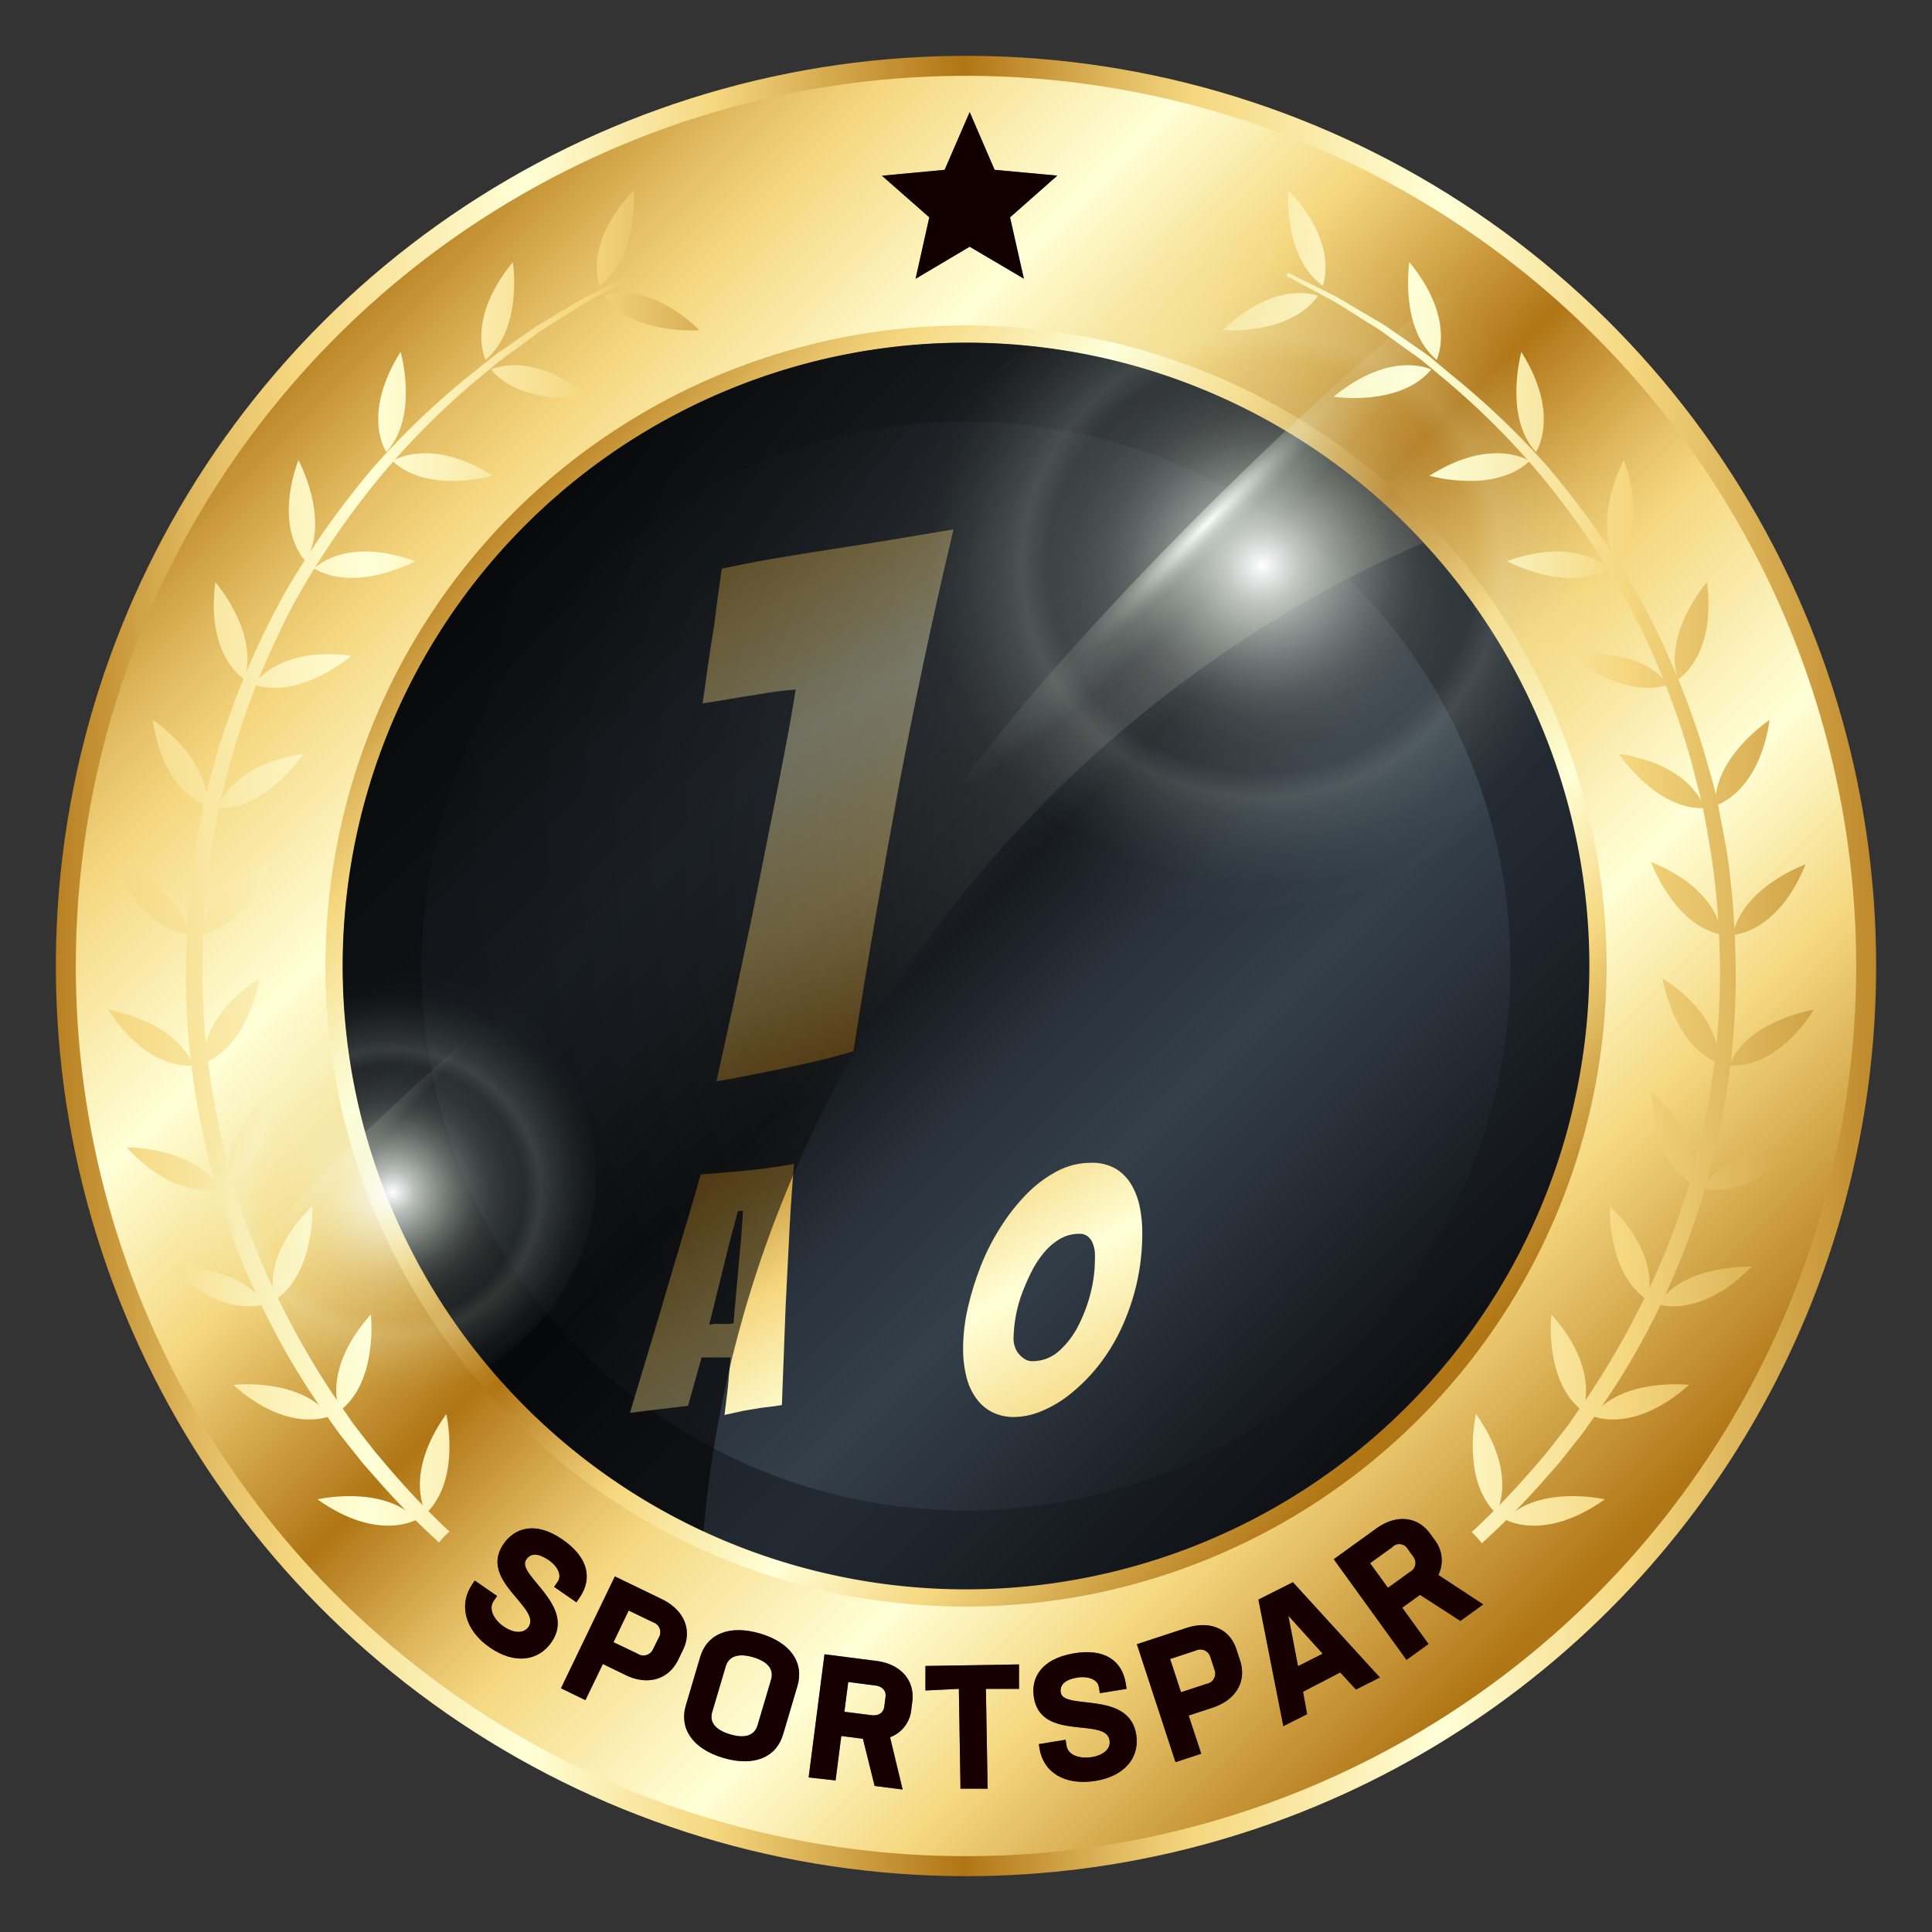 <svg xmlns="http://www.w3.org/2000/svg" xmlns:xlink="http://www.w3.org/1999/xlink" viewBox="0 0 200 200"><rect x="0" y="0" width="200" height="200" fill="#333333" stroke="none"/><defs><style>.cls-1{fill:none;}.cls-2{isolation:isolate;}.cls-3{clip-path:url(#clip-path);}.cls-4{fill:url(#linear-gradient);}.cls-5{fill:url(#linear-gradient-2);}.cls-6{fill:url(#linear-gradient-3);}.cls-7{fill:url(#linear-gradient-4);}.cls-8{fill:url(#linear-gradient-5);}.cls-9{clip-path:url(#clip-path-2);}.cls-10{fill:url(#linear-gradient-6);}.cls-11{clip-path:url(#clip-path-3);}.cls-12{clip-path:url(#clip-path-4);}.cls-13{clip-path:url(#clip-path-5);}.cls-14{clip-path:url(#clip-path-6);}.cls-15{clip-path:url(#clip-path-7);}.cls-16{opacity:0.6;mix-blend-mode:screen;fill:url(#radial-gradient);}.cls-17,.cls-18,.cls-19,.cls-20,.cls-21,.cls-22,.cls-23,.cls-24,.cls-25,.cls-26,.cls-27,.cls-28,.cls-29,.cls-30,.cls-31,.cls-32,.cls-33,.cls-34,.cls-35,.cls-36,.cls-37,.cls-38,.cls-39,.cls-40,.cls-42,.cls-43,.cls-44,.cls-45,.cls-46,.cls-47,.cls-48,.cls-49,.cls-50,.cls-51,.cls-52,.cls-53,.cls-54,.cls-55,.cls-56,.cls-57,.cls-58,.cls-59,.cls-60,.cls-61,.cls-62,.cls-63,.cls-64,.cls-65{fill-rule:evenodd;}.cls-17{fill:url(#linear-gradient-12);}.cls-18{fill:url(#linear-gradient-13);}.cls-19{fill:url(#linear-gradient-14);}.cls-20{fill:url(#linear-gradient-15);}.cls-21{fill:url(#linear-gradient-16);}.cls-22{fill:url(#linear-gradient-17);}.cls-23{fill:url(#linear-gradient-18);}.cls-24{fill:url(#linear-gradient-19);}.cls-25{fill:url(#linear-gradient-20);}.cls-26{fill:url(#linear-gradient-21);}.cls-27{fill:url(#linear-gradient-22);}.cls-28{fill:url(#linear-gradient-23);}.cls-29{fill:url(#linear-gradient-24);}.cls-30{fill:url(#linear-gradient-25);}.cls-31{fill:url(#linear-gradient-26);}.cls-32{fill:url(#linear-gradient-27);}.cls-33{fill:url(#linear-gradient-28);}.cls-34{fill:url(#linear-gradient-29);}.cls-35{fill:url(#linear-gradient-30);}.cls-36{fill:url(#linear-gradient-31);}.cls-37{fill:url(#linear-gradient-32);}.cls-38{fill:url(#linear-gradient-33);}.cls-39{fill:url(#linear-gradient-34);}.cls-40{fill:url(#linear-gradient-35);}.cls-41{fill:url(#linear-gradient-36);}.cls-42{fill:url(#linear-gradient-37);}.cls-43{fill:url(#linear-gradient-38);}.cls-44{fill:url(#linear-gradient-39);}.cls-45{fill:url(#linear-gradient-40);}.cls-46{fill:url(#linear-gradient-41);}.cls-47{fill:url(#linear-gradient-42);}.cls-48{fill:url(#linear-gradient-43);}.cls-49{fill:url(#linear-gradient-44);}.cls-50{fill:url(#linear-gradient-45);}.cls-51{fill:url(#linear-gradient-46);}.cls-52{fill:url(#linear-gradient-47);}.cls-53{fill:url(#linear-gradient-48);}.cls-54{fill:url(#linear-gradient-49);}.cls-55{fill:url(#linear-gradient-50);}.cls-56{fill:url(#linear-gradient-51);}.cls-57{fill:url(#linear-gradient-52);}.cls-58{fill:url(#linear-gradient-53);}.cls-59{fill:url(#linear-gradient-54);}.cls-60{fill:url(#linear-gradient-55);}.cls-61{fill:url(#linear-gradient-56);}.cls-62{fill:url(#linear-gradient-57);}.cls-63{fill:url(#linear-gradient-58);}.cls-64{fill:url(#linear-gradient-59);}.cls-65{fill:url(#linear-gradient-60);}.cls-66{fill:url(#linear-gradient-61);}.cls-67,.cls-79{mix-blend-mode:soft-light;}.cls-68{fill:#250000;}.cls-68,.cls-80{opacity:0.5;}.cls-69{fill:url(#radial-gradient-2);}.cls-70{fill:url(#radial-gradient-3);}.cls-71{fill:url(#radial-gradient-4);}.cls-72{fill:url(#radial-gradient-5);}.cls-73{fill:url(#radial-gradient-6);}.cls-74{fill:url(#radial-gradient-7);}.cls-75{fill:url(#radial-gradient-8);}.cls-76{fill:url(#radial-gradient-9);}.cls-77{fill:url(#radial-gradient-10);}.cls-78{fill:url(#radial-gradient-11);}.cls-81{fill:#2c0000;}</style><clipPath id="clip-path"><path class="cls-1" d="M100,194.22A94.22,94.22,0,1,1,194.22,100,94.22,94.22,0,0,1,100,194.22Z"/></clipPath><linearGradient id="linear-gradient" x1="2.73" y1="100" x2="200.73" y2="100" gradientUnits="userSpaceOnUse"><stop offset="0" stop-color="#b07515"/><stop offset="0.09" stop-color="#e1ba60"/><stop offset="0.14" stop-color="#f5d77f"/><stop offset="0.26" stop-color="#ffffd7"/><stop offset="0.36" stop-color="#f5d77f"/><stop offset="0.49" stop-color="#b07515"/><stop offset="0.57" stop-color="#e1ba60"/><stop offset="0.61" stop-color="#f5d77f"/><stop offset="0.74" stop-color="#ffffd7"/><stop offset="0.84" stop-color="#f5d77f"/><stop offset="1" stop-color="#b07515"/></linearGradient><linearGradient id="linear-gradient-2" x1="31.7" y1="31.7" x2="163.85" y2="163.85" xlink:href="#linear-gradient"/><linearGradient id="linear-gradient-3" x1="50.85" y1="50.85" x2="145.94" y2="145.94" xlink:href="#linear-gradient"/><linearGradient id="linear-gradient-4" x1="52.17" y1="52.17" x2="144.71" y2="144.71" gradientUnits="userSpaceOnUse"><stop offset="0" stop-color="#0f1115"/><stop offset="0.14" stop-color="#1c2228"/><stop offset="0.26" stop-color="#232a32"/><stop offset="0.36" stop-color="#1c2228"/><stop offset="0.49" stop-color="#0f1115"/><stop offset="0.61" stop-color="#1c2228"/><stop offset="0.74" stop-color="#232a32"/><stop offset="0.84" stop-color="#1c2228"/><stop offset="1" stop-color="#0f1115"/></linearGradient><linearGradient id="linear-gradient-5" x1="58.23" y1="58.23" x2="139.05" y2="139.05" gradientUnits="userSpaceOnUse"><stop offset="0" stop-color="#161a1f"/><stop offset="0.14" stop-color="#2a323b"/><stop offset="0.26" stop-color="#343f4a"/><stop offset="0.36" stop-color="#2a323b"/><stop offset="0.49" stop-color="#161a1f"/><stop offset="0.61" stop-color="#2a323b"/><stop offset="0.74" stop-color="#343f4a"/><stop offset="0.84" stop-color="#2a323b"/><stop offset="1" stop-color="#161a1f"/></linearGradient><clipPath id="clip-path-2"><path class="cls-1" d="M77.27,97.6q.65-3,1.32-6.42l1.35-6.77c.46-2.26.89-4.5,1.32-6.74s.8-4.33,1.11-6.29c-1.27.1-2.52.26-3.74.48-1,.15-2.06.33-3.15.51s-2,.34-2.75.44q.17-1.11.48-3.39c.21-1.51.45-3.06.72-4.66.21-1.8.48-3.77.79-5.89,1.22-.27,2.93-.61,5.1-1q2.79-.48,7.41-1.19T98.71,54.8q-1.67,7-3.07,13.63T93,81.66Q91.78,88.28,90.62,95t-2.27,13.82c-1.22.37-2.63.75-4.22,1.12s-3.16.69-4.71,1-3.45.71-5.26,1Q75.77,104.77,77.27,97.6Z"/></clipPath><linearGradient id="linear-gradient-6" x1="133.51" y1="155.54" x2="69.84" y2="45.27" xlink:href="#linear-gradient"/><clipPath id="clip-path-3"><path class="cls-1" d="M131.34,90.78A53.51,53.51,0,0,1,127.76,99a31.37,31.37,0,0,1-4.9,6.81,23,23,0,0,1-6.18,4.63,16.14,16.14,0,0,1-7.37,1.71,13.28,13.28,0,0,1-6.26-1.36,11.6,11.6,0,0,1-4.22-3.7,16.71,16.71,0,0,1-2.43-5.5,27.77,27.77,0,0,1-.8-6.81,45.88,45.88,0,0,1,1-9,55.19,55.19,0,0,1,7.09-18,42.82,42.82,0,0,1,5.54-7.25,26.74,26.74,0,0,1,6.41-5,14.61,14.61,0,0,1,7.1-1.87,8.82,8.82,0,0,1,5.14,1.51,11.73,11.73,0,0,1,3.62,4.14,21.09,21.09,0,0,1,2.11,6.18,39.34,39.34,0,0,1,.68,7.53,57.73,57.73,0,0,1-.71,8.85A52.87,52.87,0,0,1,131.34,90.78Zm-19.64,8a8.43,8.43,0,0,0,5.42-2,18.05,18.05,0,0,0,4.22-5,26,26,0,0,0,2.71-6.54,25.77,25.77,0,0,0,1-6.73,11.92,11.92,0,0,0-1.32-5.82,4.43,4.43,0,0,0-4.18-2.39,6.27,6.27,0,0,0-4.46,2.19,21.09,21.09,0,0,0-3.79,5.5,39.21,39.21,0,0,0-2.67,7.13,27,27,0,0,0-1,7,10.31,10.31,0,0,0,1,4.78A3.32,3.32,0,0,0,111.7,98.79Z"/></clipPath><clipPath id="clip-path-4"><path class="cls-1" d="M75,146.48c.09-.77.18-1.53.28-2.28s.13-1.3.19-2,.11-1.21.16-1.68h-3l-1.4,5-1.82.23-2,.23-2.2.28q1.4-4.65,2.76-9.17c.37-1.26.77-2.58,1.17-4l1.23-4.11c.41-1.36.8-2.68,1.17-3.94s.7-2.41,1-3.46c1.59-.12,3.2-.26,4.85-.42s3.25-.39,4.81-.67c-.07.75-.14,1.68-.22,2.78s-.16,2.32-.23,3.63-.14,2.67-.21,4.09-.14,2.83-.21,4.2q-.18,4.83-.39,10.26c-.7.12-1.4.21-2.1.28l-1.92.32Zm-1.07-9.43.77,0,.75,0a2.75,2.75,0,0,0,.49-.06,6.81,6.81,0,0,1,.06-.71c0-.34.07-.73.1-1.16s.08-.9.12-1.42.1-1,.14-1.5c.1-1.19.21-2.48.35-3.85l.21-3-.52,0-.81,3-2.17,8.78Z"/></clipPath><clipPath id="clip-path-5"><path class="cls-1" d="M84.09,137l.75-4.2c.27-1.45.52-2.88.76-4.29s.44-2.76.63-4.06.32-2.47.42-3.52c.3,0,.56,0,.77,0h.73l1.19,0,1.4,0,1.51-.07c.33,1.63.62,3.21.87,4.72.26,1.33.52,2.7.79,4.1s.51,2.59.72,3.57c.09-.47.2-1,.31-1.63s.25-1.26.39-1.94.27-1.36.4-2.05.26-1.37.4-2l1-4.69,4.27-.52q-1.19,5.36-2.1,10.15c-.28,1.38-.56,2.77-.82,4.18s-.52,2.77-.76,4.06-.43,2.5-.59,3.61-.29,2-.39,2.78a6.77,6.77,0,0,0-.82.16l-1.64.36-1.86.42a11.48,11.48,0,0,0-1.38.39c-.14-1.87-.29-3.64-.46-5.32-.07-.72-.14-1.47-.22-2.22s-.17-1.49-.27-2.19-.18-1.35-.28-2-.18-1.13-.28-1.58c-.07.45-.16,1-.28,1.54s-.23,1.21-.35,1.86l-.35,2.05c-.11.71-.24,1.39-.38,2-.31,1.57-.63,3.2-1,4.91l-5.11,1.18Q83.15,141.68,84.09,137Zm8.25-18.9c-.3.28-.58.57-.86.87s-.54.56-.77.77c-.31-.21-.57-.41-.79-.59s-.43-.35-.61-.49a2.69,2.69,0,0,1-.49-.46l.21-.45c.14-.31.34-.69.59-1.14s.57-.95.93-1.49a10.23,10.23,0,0,1,1.21-1.49,7.37,7.37,0,0,1,1.43-1.15,3.14,3.14,0,0,1,1.68-.47,2.38,2.38,0,0,1,1.49.49,7.18,7.18,0,0,1,1.14,1.05,9.2,9.2,0,0,1,.79,1c.19.31.35.46.47.46a1.68,1.68,0,0,0,1-.37,6.06,6.06,0,0,0,1-.89q.45-.52.87-1a7.45,7.45,0,0,1,.77-.84c.28.21.54.4.77.59l.63.49a2.69,2.69,0,0,1,.49.46,16.55,16.55,0,0,1-1.68,3,7.16,7.16,0,0,1-.87,1.12,8.5,8.5,0,0,1-1,1,6,6,0,0,1-1.17.68,3.41,3.41,0,0,1-1.32.26,1.89,1.89,0,0,1-1.27-.37,4.38,4.38,0,0,1-.79-.82,7.27,7.27,0,0,0-.72-.82,1.46,1.46,0,0,0-1.1-.37,1.94,1.94,0,0,0-1,.3A5.6,5.6,0,0,0,92.34,118.06Z"/></clipPath><clipPath id="clip-path-6"><path class="cls-1" d="M116,137.68a19.69,19.69,0,0,1-2.36,3.78,18.41,18.41,0,0,1-2.82,2.83,12.16,12.16,0,0,1-3,1.79,7.56,7.56,0,0,1-2.87.61,5,5,0,0,1-2.1-.44,4.52,4.52,0,0,1-1.64-1.29,6.28,6.28,0,0,1-1.11-2.21,11.75,11.75,0,0,1-.4-3.24,19.25,19.25,0,0,1,.49-4.13,30,30,0,0,1,1.33-4.3,23.15,23.15,0,0,1,2.07-4.06,20.22,20.22,0,0,1,2.69-3.42,12.85,12.85,0,0,1,3.15-2.36,7.53,7.53,0,0,1,3.5-.87,4.85,4.85,0,0,1,2.61.64,4.7,4.7,0,0,1,1.61,1.68A7.49,7.49,0,0,1,118,125a13.44,13.44,0,0,1,.25,2.59,23.41,23.41,0,0,1-.61,5.41A23.67,23.67,0,0,1,116,137.68Zm-10.54,2.46a2.35,2.35,0,0,0,.62.55,1.44,1.44,0,0,0,.78.22,4.1,4.1,0,0,0,2.8-1.08,8.74,8.74,0,0,0,2-2.66,15.7,15.7,0,0,0,1.25-3.36,13.87,13.87,0,0,0,.43-3.26,7.44,7.44,0,0,0,0-.91,3.36,3.36,0,0,0-.21-.91,1.68,1.68,0,0,0-.49-.71,1.28,1.28,0,0,0-.89-.3,3.92,3.92,0,0,0-2.07.56,6.23,6.23,0,0,0-1.69,1.49,10,10,0,0,0-1.32,2.1,21.14,21.14,0,0,0-1,2.38,14.23,14.23,0,0,0-.58,2.36,14.42,14.42,0,0,0-.17,2,2.38,2.38,0,0,0,.14.81A2.41,2.41,0,0,0,105.44,140.14Z"/></clipPath><clipPath id="clip-path-7"><path class="cls-1" d="M129.47,144.2a9,9,0,0,1-3,1.79,10.82,10.82,0,0,1-3.73.63,5.91,5.91,0,0,1-2.8-.75,8.81,8.81,0,0,1-2.69-2.4l2.59-5.08a3.71,3.71,0,0,0,.73.93,5.32,5.32,0,0,0,1.11.82,7.12,7.12,0,0,0,1.22.58,3.28,3.28,0,0,0,1.1.23,3.16,3.16,0,0,0,.88-.14,2.76,2.76,0,0,0,.84-.42,2.34,2.34,0,0,0,.61-.65,1.6,1.6,0,0,0,.23-.86,2.5,2.5,0,0,0-.54-1.55,8.29,8.29,0,0,0-1.35-1.37c-.54-.43-1.12-.87-1.75-1.31a16.37,16.37,0,0,1-1.74-1.4,7.88,7.88,0,0,1-1.34-1.65,3.71,3.71,0,0,1-.56-2,5.88,5.88,0,0,1,1.08-3.39,10.82,10.82,0,0,1,2.72-2.72,14.63,14.63,0,0,1,3.55-1.8,11.24,11.24,0,0,1,3.64-.66,6.84,6.84,0,0,1,1.78.22,4,4,0,0,1,1.46.74,3.83,3.83,0,0,1,1,1.28,4.51,4.51,0,0,1,.36,1.92,6.37,6.37,0,0,1-.08,1c-.06.33-.11.68-.16,1l-5.08,1.47c0-.18.09-.37.13-.56a3.43,3.43,0,0,0,0-.56,2.44,2.44,0,0,0-.37-1.52,1.17,1.17,0,0,0-1-.47,1.49,1.49,0,0,0-.68.21,4.75,4.75,0,0,0-.81.54,2.88,2.88,0,0,0-.68.79,1.8,1.8,0,0,0-.28,1,2.13,2.13,0,0,0,.47,1.4,6.7,6.7,0,0,0,1.17,1.05c.47.32,1,.66,1.53,1a6.59,6.59,0,0,1,1.52,1.31,6.74,6.74,0,0,1,1.17,2,8.41,8.41,0,0,1,.47,3.06,8.28,8.28,0,0,1-.75,3.56A8.63,8.63,0,0,1,129.47,144.2Z"/></clipPath><radialGradient id="radial-gradient" cx="141.44" cy="87" r="115.12" gradientUnits="userSpaceOnUse"><stop offset="0" stop-color="#e8e8e8"/><stop offset="0.05" stop-color="#a6a6a6"/><stop offset="0.14" stop-color="#606060"/><stop offset="0.21" stop-color="#4c4c4c"/><stop offset="0.33" stop-color="#303030"/><stop offset="0.45" stop-color="#1b1b1b"/><stop offset="0.59" stop-color="#0c0c0c"/><stop offset="0.76" stop-color="#030303"/><stop offset="1"/></radialGradient><linearGradient id="linear-gradient-12" x1="-20.11" y1="151.52" x2="204.23" y2="151.52" xlink:href="#linear-gradient"/><linearGradient id="linear-gradient-13" x1="-20.13" y1="156.41" x2="204.27" y2="156.41" xlink:href="#linear-gradient"/><linearGradient id="linear-gradient-14" x1="-20.12" y1="141.07" x2="204.25" y2="141.07" xlink:href="#linear-gradient"/><linearGradient id="linear-gradient-15" x1="-20.13" y1="145.12" x2="204.27" y2="145.12" xlink:href="#linear-gradient"/><linearGradient id="linear-gradient-16" x1="-20.12" y1="129.71" x2="204.25" y2="129.71" xlink:href="#linear-gradient"/><linearGradient id="linear-gradient-17" x1="-20.13" y1="133.2" x2="204.28" y2="133.2" xlink:href="#linear-gradient"/><linearGradient id="linear-gradient-18" x1="-20.13" y1="117.8" x2="204.29" y2="117.8" xlink:href="#linear-gradient"/><linearGradient id="linear-gradient-19" x1="-20.13" y1="120.98" x2="204.27" y2="120.98" xlink:href="#linear-gradient"/><linearGradient id="linear-gradient-20" x1="-20.12" y1="105.66" x2="204.26" y2="105.66" xlink:href="#linear-gradient"/><linearGradient id="linear-gradient-21" x1="-20.13" y1="107.42" x2="204.27" y2="107.42" xlink:href="#linear-gradient"/><linearGradient id="linear-gradient-22" x1="-20.13" y1="93" x2="204.3" y2="93" xlink:href="#linear-gradient"/><linearGradient id="linear-gradient-23" x1="-20.13" y1="93.13" x2="204.28" y2="93.13" xlink:href="#linear-gradient"/><linearGradient id="linear-gradient-24" x1="-20.12" y1="80.85" x2="204.25" y2="80.85" xlink:href="#linear-gradient"/><linearGradient id="linear-gradient-25" x1="-20.13" y1="78.97" x2="204.28" y2="78.97" xlink:href="#linear-gradient"/><linearGradient id="linear-gradient-26" x1="-20.13" y1="69.47" x2="204.29" y2="69.47" xlink:href="#linear-gradient"/><linearGradient id="linear-gradient-27" x1="-20.13" y1="65.3" x2="204.27" y2="65.3" xlink:href="#linear-gradient"/><linearGradient id="linear-gradient-28" x1="-20.13" y1="58.46" x2="204.28" y2="58.46" xlink:href="#linear-gradient"/><linearGradient id="linear-gradient-29" x1="-20.14" y1="52.86" x2="204.31" y2="52.86" xlink:href="#linear-gradient"/><linearGradient id="linear-gradient-30" x1="-20.12" y1="48.35" x2="204.26" y2="48.35" xlink:href="#linear-gradient"/><linearGradient id="linear-gradient-31" x1="-20.13" y1="41.61" x2="204.28" y2="41.61" xlink:href="#linear-gradient"/><linearGradient id="linear-gradient-32" x1="-20.12" y1="39.51" x2="204.26" y2="39.51" xlink:href="#linear-gradient"/><linearGradient id="linear-gradient-33" x1="-20.13" y1="32.19" x2="204.27" y2="32.19" xlink:href="#linear-gradient"/><linearGradient id="linear-gradient-34" x1="-20.13" y1="32.27" x2="204.28" y2="32.27" xlink:href="#linear-gradient"/><linearGradient id="linear-gradient-35" x1="-20.13" y1="24.64" x2="204.28" y2="24.64" xlink:href="#linear-gradient"/><linearGradient id="linear-gradient-36" x1="-20.13" y1="93.96" x2="204.27" y2="93.96" xlink:href="#linear-gradient"/><linearGradient id="linear-gradient-37" x1="-20.11" y1="151.52" x2="204.27" y2="151.52" xlink:href="#linear-gradient"/><linearGradient id="linear-gradient-38" x1="-20.13" y1="156.41" x2="204.27" y2="156.41" xlink:href="#linear-gradient"/><linearGradient id="linear-gradient-39" x1="-20.13" y1="141.07" x2="204.27" y2="141.07" xlink:href="#linear-gradient"/><linearGradient id="linear-gradient-40" x1="-20.12" y1="145.12" x2="204.27" y2="145.12" xlink:href="#linear-gradient"/><linearGradient id="linear-gradient-41" x1="-20.12" y1="129.71" x2="204.27" y2="129.71" xlink:href="#linear-gradient"/><linearGradient id="linear-gradient-42" x1="-20.13" y1="133.2" x2="204.27" y2="133.2" xlink:href="#linear-gradient"/><linearGradient id="linear-gradient-43" x1="-20.19" y1="117.8" x2="204.28" y2="117.8" xlink:href="#linear-gradient"/><linearGradient id="linear-gradient-44" x1="-20.13" y1="120.98" x2="204.27" y2="120.98" xlink:href="#linear-gradient"/><linearGradient id="linear-gradient-45" x1="-20.11" y1="105.66" x2="204.27" y2="105.66" xlink:href="#linear-gradient"/><linearGradient id="linear-gradient-46" x1="-20.12" y1="107.42" x2="204.27" y2="107.42" xlink:href="#linear-gradient"/><linearGradient id="linear-gradient-47" x1="-20.11" y1="93" x2="204.27" y2="93" xlink:href="#linear-gradient"/><linearGradient id="linear-gradient-48" x1="-20.15" y1="93.13" x2="204.27" y2="93.13" xlink:href="#linear-gradient"/><linearGradient id="linear-gradient-49" x1="-20.12" y1="80.85" x2="204.27" y2="80.85" xlink:href="#linear-gradient"/><linearGradient id="linear-gradient-50" x1="-20.16" y1="78.97" x2="204.27" y2="78.97" xlink:href="#linear-gradient"/><linearGradient id="linear-gradient-51" x1="-20.12" y1="69.47" x2="204.27" y2="69.47" xlink:href="#linear-gradient"/><linearGradient id="linear-gradient-52" x1="-20.09" y1="65.3" x2="204.26" y2="65.3" xlink:href="#linear-gradient"/><linearGradient id="linear-gradient-53" x1="-20.14" y1="58.46" x2="204.27" y2="58.46" xlink:href="#linear-gradient"/><linearGradient id="linear-gradient-54" x1="-20.12" y1="52.86" x2="204.27" y2="52.86" xlink:href="#linear-gradient"/><linearGradient id="linear-gradient-55" x1="-20.12" y1="48.35" x2="204.27" y2="48.35" xlink:href="#linear-gradient"/><linearGradient id="linear-gradient-56" x1="-20.12" y1="41.61" x2="204.27" y2="41.61" xlink:href="#linear-gradient"/><linearGradient id="linear-gradient-57" x1="-20.12" y1="39.51" x2="204.27" y2="39.51" xlink:href="#linear-gradient"/><linearGradient id="linear-gradient-58" x1="-20.12" y1="32.19" x2="204.27" y2="32.19" xlink:href="#linear-gradient"/><linearGradient id="linear-gradient-59" x1="-20.14" y1="32.27" x2="204.27" y2="32.27" xlink:href="#linear-gradient"/><linearGradient id="linear-gradient-60" x1="-20.13" y1="24.64" x2="204.27" y2="24.64" xlink:href="#linear-gradient"/><linearGradient id="linear-gradient-61" x1="-20.13" y1="94" x2="204.27" y2="94" xlink:href="#linear-gradient"/><radialGradient id="radial-gradient-2" cx="-2182.26" cy="-105.08" r="56.9" gradientTransform="translate(11.4 155.54) rotate(90) scale(0.05 1.11)" gradientUnits="userSpaceOnUse"><stop offset="0" stop-color="#fff"/><stop offset="0.06" stop-color="#fbfffc" stop-opacity="0.82"/><stop offset="0.13" stop-color="#f8fff8" stop-opacity="0.63"/><stop offset="0.2" stop-color="#f4fff5" stop-opacity="0.47"/><stop offset="0.27" stop-color="#f2fff2" stop-opacity="0.33"/><stop offset="0.35" stop-color="#f0fff0" stop-opacity="0.23"/><stop offset="0.42" stop-color="#eeffef" stop-opacity="0.16"/><stop offset="0.5" stop-color="#edffee" stop-opacity="0.11"/><stop offset="0.58" stop-color="#edffee" stop-opacity="0.1"/><stop offset="1" stop-color="#e9ffe8" stop-opacity="0"/></radialGradient><radialGradient id="radial-gradient-3" cx="-5607.79" cy="-99.73" r="56.96" gradientTransform="matrix(-0.06, 0.06, -0.49, -0.49, -266.58, 354.52)" xlink:href="#radial-gradient-2"/><radialGradient id="radial-gradient-4" cx="1424.57" cy="-56.71" r="56.96" gradientTransform="matrix(0, -0.09, 0.69, 0, 166.77, 181.07)" xlink:href="#radial-gradient-2"/><radialGradient id="radial-gradient-5" cx="-6035.49" cy="-80.45" r="56.92" gradientTransform="translate(-398.95 -52.01) rotate(180) scale(0.09 1.35)" xlink:href="#radial-gradient-2"/><radialGradient id="radial-gradient-6" cx="-726.32" cy="-393.14" r="13.86" gradientTransform="translate(2164.35 1123.97) scale(2.8 2.71)" gradientUnits="userSpaceOnUse"><stop offset="0" stop-color="#fff"/><stop offset="0.02" stop-color="#fefffe" stop-opacity="0.94"/><stop offset="0.1" stop-color="#f9fffa" stop-opacity="0.72"/><stop offset="0.19" stop-color="#f6fff6" stop-opacity="0.53"/><stop offset="0.27" stop-color="#f3fff3" stop-opacity="0.38"/><stop offset="0.35" stop-color="#f0fff1" stop-opacity="0.25"/><stop offset="0.42" stop-color="#eeffef" stop-opacity="0.17"/><stop offset="0.5" stop-color="#edffee" stop-opacity="0.12"/><stop offset="0.57" stop-color="#edffee" stop-opacity="0.1"/><stop offset="0.64" stop-color="#edffee" stop-opacity="0.18"/><stop offset="0.69" stop-color="#ecffec" stop-opacity="0.13"/><stop offset="0.79" stop-color="#eaffea" stop-opacity="0.06"/><stop offset="0.89" stop-color="#e9ffe8" stop-opacity="0.01"/><stop offset="1" stop-color="#e9ffe8" stop-opacity="0"/></radialGradient><radialGradient id="radial-gradient-7" cx="-746.96" cy="-103.63" r="35.1" gradientTransform="translate(-77.12 155.54) rotate(90) scale(0.05 1.11)" xlink:href="#radial-gradient-2"/><radialGradient id="radial-gradient-8" cx="-4351.11" cy="-99.27" r="35.13" gradientTransform="matrix(-0.06, 0.06, -0.49, -0.49, -278.96, 342.13)" xlink:href="#radial-gradient-2"/><radialGradient id="radial-gradient-9" cx="1628.9" cy="-59.55" r="35.13" gradientTransform="matrix(0, -0.09, 0.69, 0, 78.57, 263.92)" xlink:href="#radial-gradient-2"/><radialGradient id="radial-gradient-10" cx="-5002.99" cy="-81.31" r="35.11" gradientTransform="translate(-398.95 11.84) rotate(180) scale(0.09 1.35)" xlink:href="#radial-gradient-2"/><radialGradient id="radial-gradient-11" cx="-758.47" cy="-369.2" r="8.55" xlink:href="#radial-gradient-6"/></defs><g class="cls-2"><g id="Ebene_1" data-name="Ebene 1"><g class="cls-3"><path class="cls-4" d="M100,194.22A94.22,94.22,0,1,1,194.22,100,94.22,94.22,0,0,1,100,194.22Z"/><path class="cls-5" d="M100,192.15A92.15,92.15,0,1,1,192.15,100,92.15,92.15,0,0,1,100,192.15Z"/><path class="cls-6" d="M100,166.31A66.31,66.31,0,1,1,166.31,100,66.31,66.31,0,0,1,100,166.31Z"/><path class="cls-7" d="M100,164.53A64.53,64.53,0,1,1,164.53,100,64.53,64.53,0,0,1,100,164.53Z"/><path class="cls-8" d="M100,156.36A56.36,56.36,0,1,1,156.36,100,56.36,56.36,0,0,1,100,156.36Z"/><g class="cls-9"><rect class="cls-10" x="63.94" y="48.68" width="75.47" height="103.46"/></g><g class="cls-11"><rect class="cls-10" x="63.94" y="48.68" width="75.47" height="103.46"/></g><g class="cls-12"><rect class="cls-10" x="63.94" y="48.68" width="75.47" height="103.46"/></g><g class="cls-13"><rect class="cls-10" x="63.94" y="48.68" width="75.47" height="103.46"/></g><g class="cls-14"><rect class="cls-10" x="63.94" y="48.68" width="75.47" height="103.46"/></g><g class="cls-15"><rect class="cls-10" x="63.94" y="48.68" width="75.47" height="103.46"/></g><path class="cls-16" d="M147.36,56.18A64.52,64.52,0,1,0,72.82,158.52C76.84,112.9,106.69,73.78,147.36,56.18Z"/><path class="cls-17" d="M44.11,156.67s-2.4-4,2.09-10.29C46.2,146.38,47.76,153.15,44.11,156.67Z"/><path class="cls-18" d="M43.15,157.3s-4,2.39-10.29-2.09C32.86,155.21,39.63,153.65,43.15,157.3Z"/><path class="cls-19" d="M35.16,146.07s-1.93-4.22,3.23-10C38.39,136.08,39.18,143,35.16,146.07Z"/><path class="cls-20" d="M34.14,146.59s-4.22,1.93-10-3.23C24.15,143.36,31.05,142.57,34.14,146.59Z"/><path class="cls-21" d="M28.45,134.58s-1.65-4.33,3.89-9.75C32.34,124.83,32.67,131.78,28.45,134.58Z"/><path class="cls-22" d="M27.4,135s-4.34,1.64-9.75-3.89C17.65,131.15,24.59,130.81,27.4,135Z"/><path class="cls-23" d="M23.8,122.6S22.3,118.21,28,113C28,113,28.12,119.94,23.8,122.6Z"/><path class="cls-24" d="M22.73,123s-4.39,1.49-9.61-4.23C13.12,118.78,20.07,118.69,22.73,123Z"/><path class="cls-25" d="M21.13,110.05s-.75-4.57,5.75-8.78C26.88,101.27,25.83,108.14,21.13,110.05Z"/><path class="cls-26" d="M20,110.29s-4.58.75-8.79-5.76C11.22,104.53,18.09,105.59,20,110.29Z"/><path class="cls-27" d="M20.76,96.77s.13-4.64,7.31-7.53C28.07,89.24,25.73,95.78,20.76,96.77Z"/><path class="cls-28" d="M19.61,96.78s-4.63-.12-7.53-7.3C12.08,89.48,18.62,91.81,19.61,96.78Z"/><path class="cls-29" d="M22.54,83.66s1.2-4.48,8.87-5.62C31.41,78,27.6,83.86,22.54,83.66Z"/><path class="cls-30" d="M21.42,83.4s-4.48-1.2-5.62-8.87C15.8,74.53,21.62,78.34,21.42,83.4Z"/><path class="cls-31" d="M26.3,70.88s2.38-4,10.06-3C36.36,67.89,31.12,72.45,26.3,70.88Z"/><path class="cls-32" d="M25.29,70.33s-4-2.38-3-10.06C22.3,60.27,26.86,65.52,25.29,70.33Z"/><path class="cls-33" d="M32.51,58.85s3.18-3.38,10.47-.76C43,58.09,36.88,61.42,32.51,58.85Z"/><path class="cls-34" d="M31.64,58.1s-3.37-3.18-.75-10.47C30.89,47.63,34.22,53.73,31.64,58.1Z"/><path class="cls-35" d="M40.63,47.73S44.47,45.12,51,49.25C51,49.25,44.35,51.18,40.63,47.73Z"/><path class="cls-36" d="M40,46.8S37.34,43,41.47,36.42C41.47,36.42,43.4,43.09,40,46.8Z"/><path class="cls-37" d="M50.83,38.25s4.13-2.1,10.11,2.82C60.94,41.07,54.08,42.14,50.83,38.25Z"/><path class="cls-38" d="M50.27,37.25s-2.1-4.13,2.82-10.11C53.09,27.14,54.17,34,50.27,37.25Z"/><path class="cls-39" d="M62.55,30.62s4.27-1.79,9.87,3.56C72.42,34.18,65.49,34.74,62.55,30.62Z"/><path class="cls-40" d="M62.06,29.58s-1.79-4.28,3.56-9.88C65.62,19.7,66.18,26.63,62.06,29.58Z"/><path class="cls-41" d="M65.8,28.38a.19.19,0,0,0-.25-.08l-2.16,1.08-2.6,1.29c-1,.55-2.13,1.24-3.4,2-.62.39-1.31.75-2,1.21l-2.1,1.46c-.72.51-1.49,1-2.27,1.59l-2.32,1.86a82.22,82.22,0,0,0-10,9.54,89.33,89.33,0,0,0-9.4,13.37,85.18,85.18,0,0,0-7,16.86c-.4,1.53-.85,3.07-1.21,4.64s-.6,3.18-.9,4.79a83.41,83.41,0,0,0-.89,9.86,77.42,77.42,0,0,0,1.84,20.08l.57,2.48.68,2.44.35,1.23c.12.4.27.8.4,1.2l.81,2.4a78.24,78.24,0,0,0,4,9.23,75.27,75.27,0,0,0,5.06,8.52c.47.67.95,1.33,1.42,2l.71,1,.75.95,1.5,1.89c.51.61,1.05,1.2,1.57,1.8a81.2,81.2,0,0,0,6.49,6.61,8.22,8.22,0,0,1,1.08-1.13A80.56,80.56,0,0,1,40.28,152c-.5-.59-1-1.17-1.51-1.78l-1.45-1.86-.73-.94-.69-1-1.38-2a84.15,84.15,0,0,1-4.9-8.35,79.75,79.75,0,0,1-4-9l-.8-2.35c-.13-.39-.27-.78-.39-1.18l-.34-1.19L23.45,120l-.56-2.43A75.43,75.43,0,0,1,21,97.9a80.09,80.09,0,0,1,.84-9.67c.28-1.58.57-3.14.85-4.7s.76-3,1.13-4.56a83.45,83.45,0,0,1,6.67-16.63,87.39,87.39,0,0,1,9.1-13.27,80.89,80.89,0,0,1,9.63-9.63l2.27-1.89c.75-.58,1.5-1.1,2.21-1.62l2-1.48c.65-.48,1.33-.85,1.94-1.25,1.25-.77,2.34-1.49,3.32-2.06l2.54-1.36,2.12-1.14h0A.19.19,0,0,0,65.8,28.38Z"/><path class="cls-42" d="M154.88,156.67s2.39-4-2.09-10.29C152.79,146.38,151.23,153.15,154.88,156.67Z"/><path class="cls-43" d="M155.84,157.3s4,2.39,10.29-2.09C166.13,155.21,159.35,153.65,155.84,157.3Z"/><path class="cls-44" d="M163.83,146.07s1.93-4.22-3.23-10C160.6,136.08,159.81,143,163.83,146.07Z"/><path class="cls-45" d="M164.85,146.59s4.22,1.93,10-3.23C174.84,143.36,167.93,142.57,164.85,146.59Z"/><path class="cls-46" d="M170.54,134.58s1.65-4.33-3.89-9.75C166.65,124.83,166.32,131.78,170.54,134.58Z"/><path class="cls-47" d="M171.59,135s4.34,1.64,9.75-3.89C181.34,131.15,174.4,130.81,171.59,135Z"/><path class="cls-48" d="M175.19,122.6s1.49-4.39-4.24-9.61C171,113,170.87,119.94,175.19,122.6Z"/><path class="cls-49" d="M176.26,123s4.39,1.49,9.61-4.23C185.87,118.78,178.92,118.69,176.26,123Z"/><path class="cls-50" d="M177.86,110.05s.75-4.57-5.75-8.78C172.11,101.27,173.16,108.14,177.86,110.05Z"/><path class="cls-51" d="M179,110.29s4.58.75,8.78-5.76C187.76,104.53,180.89,105.59,179,110.29Z"/><path class="cls-52" d="M178.23,96.77s-.13-4.64-7.31-7.53C170.92,89.24,173.26,95.78,178.23,96.77Z"/><path class="cls-53" d="M179.38,96.78s4.63-.12,7.53-7.3C186.91,89.48,180.37,91.81,179.38,96.78Z"/><path class="cls-54" d="M176.45,83.66s-1.21-4.48-8.87-5.62C167.58,78,171.38,83.86,176.45,83.66Z"/><path class="cls-55" d="M177.57,83.4s4.48-1.2,5.62-8.87C183.19,74.53,177.37,78.34,177.57,83.4Z"/><path class="cls-56" d="M172.69,70.88s-2.38-4-10.06-3C162.63,67.89,167.87,72.45,172.69,70.88Z"/><path class="cls-57" d="M173.7,70.33s4-2.38,3-10.06C176.69,60.27,172.12,65.52,173.7,70.33Z"/><path class="cls-58" d="M166.48,58.85s-3.18-3.38-10.47-.76C156,58.09,162.11,61.42,166.48,58.85Z"/><path class="cls-59" d="M167.34,58.1s3.38-3.18.76-10.47C168.1,47.63,164.77,53.73,167.34,58.1Z"/><path class="cls-60" d="M158.35,47.73s-3.83-2.61-10.38,1.52C148,49.25,154.64,51.18,158.35,47.73Z"/><path class="cls-61" d="M159,46.8s2.61-3.83-1.52-10.38C157.52,36.42,155.59,43.09,159,46.8Z"/><path class="cls-62" d="M148.16,38.25s-4.13-2.1-10.11,2.82C138.05,41.07,144.91,42.14,148.16,38.25Z"/><path class="cls-63" d="M148.72,37.25s2.1-4.13-2.82-10.11C145.9,27.14,144.82,34,148.72,37.25Z"/><path class="cls-64" d="M136.44,30.62s-4.27-1.79-9.87,3.56C126.57,34.18,133.5,34.74,136.44,30.62Z"/><path class="cls-65" d="M136.93,29.58s1.79-4.28-3.56-9.88C133.37,19.7,132.81,26.63,136.93,29.58Z"/><path class="cls-66" d="M179.62,97.84a83.41,83.41,0,0,0-.89-9.86c-.3-1.61-.6-3.2-.9-4.79s-.81-3.11-1.21-4.64a85.18,85.18,0,0,0-7-16.86,90.06,90.06,0,0,0-9.4-13.37,82.22,82.22,0,0,0-10-9.54L148,36.92c-.78-.57-1.55-1.08-2.27-1.59l-2.1-1.46c-.67-.46-1.36-.82-2-1.21-1.28-.75-2.4-1.43-3.4-2l-2.6-1.29-2.16-1.08a.19.19,0,0,0-.25.08.2.2,0,0,0,.08.26h0l2.12,1.14,2.54,1.36c1,.57,2.07,1.29,3.32,2.06.61.4,1.29.77,1.94,1.25l2.05,1.48c.71.52,1.46,1,2.21,1.62l2.27,1.89a80.89,80.89,0,0,1,9.63,9.63,87.39,87.39,0,0,1,9.1,13.27A83.45,83.45,0,0,1,175.13,79c.37,1.51.79,3,1.13,4.56s.57,3.12.85,4.7A80.09,80.09,0,0,1,178,97.9a75.43,75.43,0,0,1-1.85,19.64l-.56,2.43-.68,2.39-.34,1.19c-.12.4-.27.79-.39,1.18l-.8,2.35a79.75,79.75,0,0,1-4,9,86.15,86.15,0,0,1-4.9,8.35c-.47.66-.93,1.31-1.38,2l-.69,1-.73.94-1.45,1.86c-.49.61-1,1.19-1.52,1.78a79.6,79.6,0,0,1-6.36,6.59l0,0a9.57,9.57,0,0,1,1.05,1.16l0,0a82.7,82.7,0,0,0,6.55-6.67c.52-.6,1.06-1.19,1.57-1.8l1.5-1.89.75-.95.71-1c.47-.66.95-1.32,1.42-2A75.27,75.27,0,0,0,171,136.9a78.24,78.24,0,0,0,4-9.23l.81-2.4c.13-.4.28-.8.4-1.2l.34-1.23.69-2.44.57-2.48A77.42,77.42,0,0,0,179.62,97.84Z"/><polygon class="cls-67" points="94.78 28.86 100.38 25.54 105.99 28.85 104.56 22.5 109.45 18.18 102.96 17.58 100.38 11.6 97.79 17.58 91.3 18.19 96.2 22.5 94.78 28.86"/><polygon class="cls-68" points="94.78 28.86 100.38 25.54 105.99 28.85 104.56 22.5 109.45 18.18 102.96 17.58 100.38 11.6 97.79 17.58 91.3 18.19 96.2 22.5 94.78 28.86"/><path class="cls-69" d="M127.89,59.33c-39.88,0-72.22-1.18-72.22-2.63S88,54.07,127.89,54.07s72.22,1.18,72.22,2.63S167.78,59.33,127.89,59.33Z"/><path class="cls-70" d="M124.31,60.29C106.8,42.76,94.21,26.94,96.19,25S114,35.58,131.47,53.11s30.1,33.35,28.12,35.34S141.81,77.82,124.31,60.29Z"/><ellipse class="cls-71" cx="127.89" cy="56.7" rx="44.86" ry="5.07" transform="translate(-2.6 107.13) rotate(-45.04)"/><path class="cls-72" d="M122.82,56.7c0-48.61,2.27-88,5.07-88S133,8.09,133,56.7s-2.27,88-5.07,88S122.82,105.31,122.82,56.7Z"/><ellipse class="cls-73" cx="127.89" cy="56.7" rx="38.85" ry="37.61"/><path class="cls-74" d="M37.76,123.33c-24.6,0-44.54-.72-44.54-1.62s19.94-1.62,44.54-1.62,44.55.73,44.55,1.62S62.36,123.33,37.76,123.33Z"/><path class="cls-75" d="M35.55,123.93c-10.8-10.82-18.56-20.58-17.34-21.8s11,6.55,21.76,17.37,18.57,20.57,17.35,21.79S46.35,134.74,35.55,123.93Z"/><ellipse class="cls-76" cx="37.76" cy="121.71" rx="27.67" ry="3.13" transform="translate(-75.05 62.43) rotate(-45.04)"/><path class="cls-77" d="M34.64,121.71c0-30,1.4-54.29,3.12-54.29s3.13,24.31,3.13,54.29S39.49,176,37.76,176,34.64,151.7,34.64,121.71Z"/><ellipse class="cls-78" cx="37.76" cy="121.71" rx="23.96" ry="23.2"/><g class="cls-79"><path d="M48.89,164l.26-.38,2.31,1.6-.36.52c-.55.8,0,1.95,1.11,2.68.77.53,1.92.81,2.5,0,1.37-2-5.21-4.78-2.59-8.58,1.18-1.72,3.35-2.38,6.11-.47s3.07,4.1,1.78,6l-.34.5-2.31-1.6.38-.55c.44-.64,0-1.6-1-2.26s-1.8-.73-2.27,0c-1.08,1.57,5.26,4.71,2.62,8.54-1.31,1.9-3.74,2.37-6.38.55S47.48,166.05,48.89,164Z"/><path d="M70.71,170.78l-.52,1.08c-1,2-3.13,2.65-5.41,1.55l-2.37-1.15L60.6,176l-2.53-1.23,5.58-11.58,4.88,2.36C70.82,166.67,71.69,168.74,70.71,170.78Zm-2.47-1.34a1.07,1.07,0,0,0-.63-1.5l-2.53-1.22L63.51,170,66,171.19a1.09,1.09,0,0,0,1.59-.44Z"/><path d="M71,176.54l1.48-5c.7-2.38,3-3.38,6.2-2.44s4.57,3.05,3.87,5.43l-1.48,5c-.7,2.38-3,3.39-6.19,2.45S70.29,178.92,71,176.54Zm7.42,2.07,1.4-4.73c.29-1-.23-1.84-1.84-2.32s-2.55-.06-2.85.93l-1.4,4.73c-.3,1,.24,1.84,1.86,2.32S78.12,179.6,78.42,178.61Z"/><path d="M89.33,180l-2.24-.29-.59,4.6L83.71,184l1.64-12.75,5.37.69c2.52.32,4,2,3.72,4.22l-.1.79a3.4,3.4,0,0,1-2.2,2.89l1.3,5.41-2.9-.37Zm-1.92-2.8,2.77.35c.75.1,1.27-.22,1.36-.88l.13-1c.08-.66-.34-1.1-1.07-1.19l-2.79-.36Z"/><path d="M105.49,174.83l-3.43,0,.18,10.33-2.81,0-.17-10.33L95.8,175l0-2.54,9.69-.16Z"/><path d="M107.61,181l-.07-.45,2.77-.45.1.62c.16,1,1.38,1.37,2.65,1.17.93-.15,2-.74,1.79-1.76-.39-2.38-7.08.16-7.82-4.39-.34-2.06.77-4,4.08-4.58s5.06.83,5.42,3.08l.1.59-2.77.45-.11-.66c-.13-.77-1.12-1.14-2.27-.95s-1.81.72-1.67,1.54c.3,1.87,7.06-.25,7.81,4.34.37,2.27-1.06,4.3-4.23,4.81S108,183.47,107.61,181Z"/><path d="M128,170.76l.37,1.13c.71,2.15-.41,4.08-2.82,4.88l-2.5.82,1.3,3.95-2.66.88-4-12.21,5.14-1.69C125.26,167.73,127.33,168.61,128,170.76Zm-2.71.76a1.08,1.08,0,0,0-1.49-.66l-2.67.88,1.13,3.44,2.65-.87a1.08,1.08,0,0,0,.83-1.42Z"/><path d="M138.74,173.13l-3.85,2,.42,2.32-2.46,1.24-2.58-13.1,3.57-1.8,9,9.86-2.47,1.25Zm-5.37-5.87,1,5.22,2.55-1.29Z"/><path d="M147,165.1l-1.84,1.33,2.72,3.76-2.28,1.64-7.53-10.42,4.39-3.17c2.06-1.49,4.27-1.3,5.6.54l.46.64a3.43,3.43,0,0,1,.38,3.62l4.64,3.05-2.36,1.71Zm-3.32-.73,2.26-1.63a1.05,1.05,0,0,0,.38-1.57l-.61-.85a1,1,0,0,0-1.6-.14l-2.28,1.64Z"/></g><g class="cls-80"><path class="cls-81" d="M48.89,164l.26-.38,2.31,1.6-.36.52c-.55.8,0,1.95,1.11,2.68.77.53,1.92.81,2.5,0,1.37-2-5.21-4.78-2.59-8.58,1.18-1.72,3.35-2.38,6.11-.47s3.07,4.1,1.78,6l-.34.5-2.31-1.6.38-.55c.44-.64,0-1.6-1-2.26s-1.8-.73-2.27,0c-1.08,1.57,5.26,4.71,2.62,8.54-1.31,1.9-3.74,2.37-6.38.55S47.48,166.05,48.89,164Z"/><path class="cls-81" d="M70.71,170.78l-.52,1.08c-1,2-3.13,2.65-5.41,1.55l-2.37-1.15L60.6,176l-2.53-1.23,5.58-11.58,4.88,2.36C70.82,166.67,71.69,168.74,70.71,170.78Zm-2.47-1.34a1.07,1.07,0,0,0-.63-1.5l-2.53-1.22L63.51,170,66,171.19a1.09,1.09,0,0,0,1.59-.44Z"/><path class="cls-81" d="M71,176.54l1.48-5c.7-2.38,3-3.38,6.2-2.44s4.57,3.05,3.87,5.43l-1.48,5c-.7,2.38-3,3.39-6.19,2.45S70.29,178.92,71,176.54Zm7.42,2.07,1.4-4.73c.29-1-.23-1.84-1.84-2.32s-2.55-.06-2.85.93l-1.4,4.73c-.3,1,.24,1.84,1.86,2.32S78.12,179.6,78.42,178.61Z"/><path class="cls-81" d="M89.33,180l-2.24-.29-.59,4.6L83.71,184l1.64-12.75,5.37.69c2.52.32,4,2,3.72,4.22l-.1.79a3.4,3.4,0,0,1-2.2,2.89l1.3,5.41-2.9-.37Zm-1.92-2.8,2.77.35c.75.1,1.27-.22,1.36-.88l.13-1c.08-.66-.34-1.1-1.07-1.19l-2.79-.36Z"/><path class="cls-81" d="M105.49,174.83l-3.43,0,.18,10.33-2.81,0-.17-10.33L95.8,175l0-2.54,9.69-.16Z"/><path class="cls-81" d="M107.61,181l-.07-.45,2.77-.45.1.62c.16,1,1.38,1.37,2.65,1.17.93-.15,2-.74,1.79-1.76-.39-2.38-7.08.16-7.82-4.39-.34-2.06.77-4,4.08-4.58s5.06.83,5.42,3.08l.1.59-2.77.45-.11-.66c-.13-.77-1.12-1.14-2.27-.95s-1.81.72-1.67,1.54c.3,1.87,7.06-.25,7.81,4.34.37,2.27-1.06,4.3-4.23,4.81S108,183.47,107.61,181Z"/><path class="cls-81" d="M128,170.76l.37,1.13c.71,2.15-.41,4.08-2.82,4.88l-2.5.82,1.3,3.95-2.66.88-4-12.21,5.14-1.69C125.26,167.73,127.33,168.61,128,170.76Zm-2.71.76a1.08,1.08,0,0,0-1.49-.66l-2.67.88,1.13,3.44,2.65-.87a1.08,1.08,0,0,0,.83-1.42Z"/><path class="cls-81" d="M138.74,173.13l-3.85,2,.42,2.32-2.46,1.24-2.58-13.1,3.57-1.8,9,9.86-2.47,1.25Zm-5.37-5.87,1,5.22,2.55-1.29Z"/><path class="cls-81" d="M147,165.1l-1.84,1.33,2.72,3.76-2.28,1.64-7.53-10.42,4.39-3.17c2.06-1.49,4.27-1.3,5.6.54l.46.64a3.43,3.43,0,0,1,.38,3.62l4.64,3.05-2.36,1.71Zm-3.32-.73,2.26-1.63a1.05,1.05,0,0,0,.38-1.57l-.61-.85a1,1,0,0,0-1.6-.14l-2.28,1.64Z"/></g></g></g></g></svg>